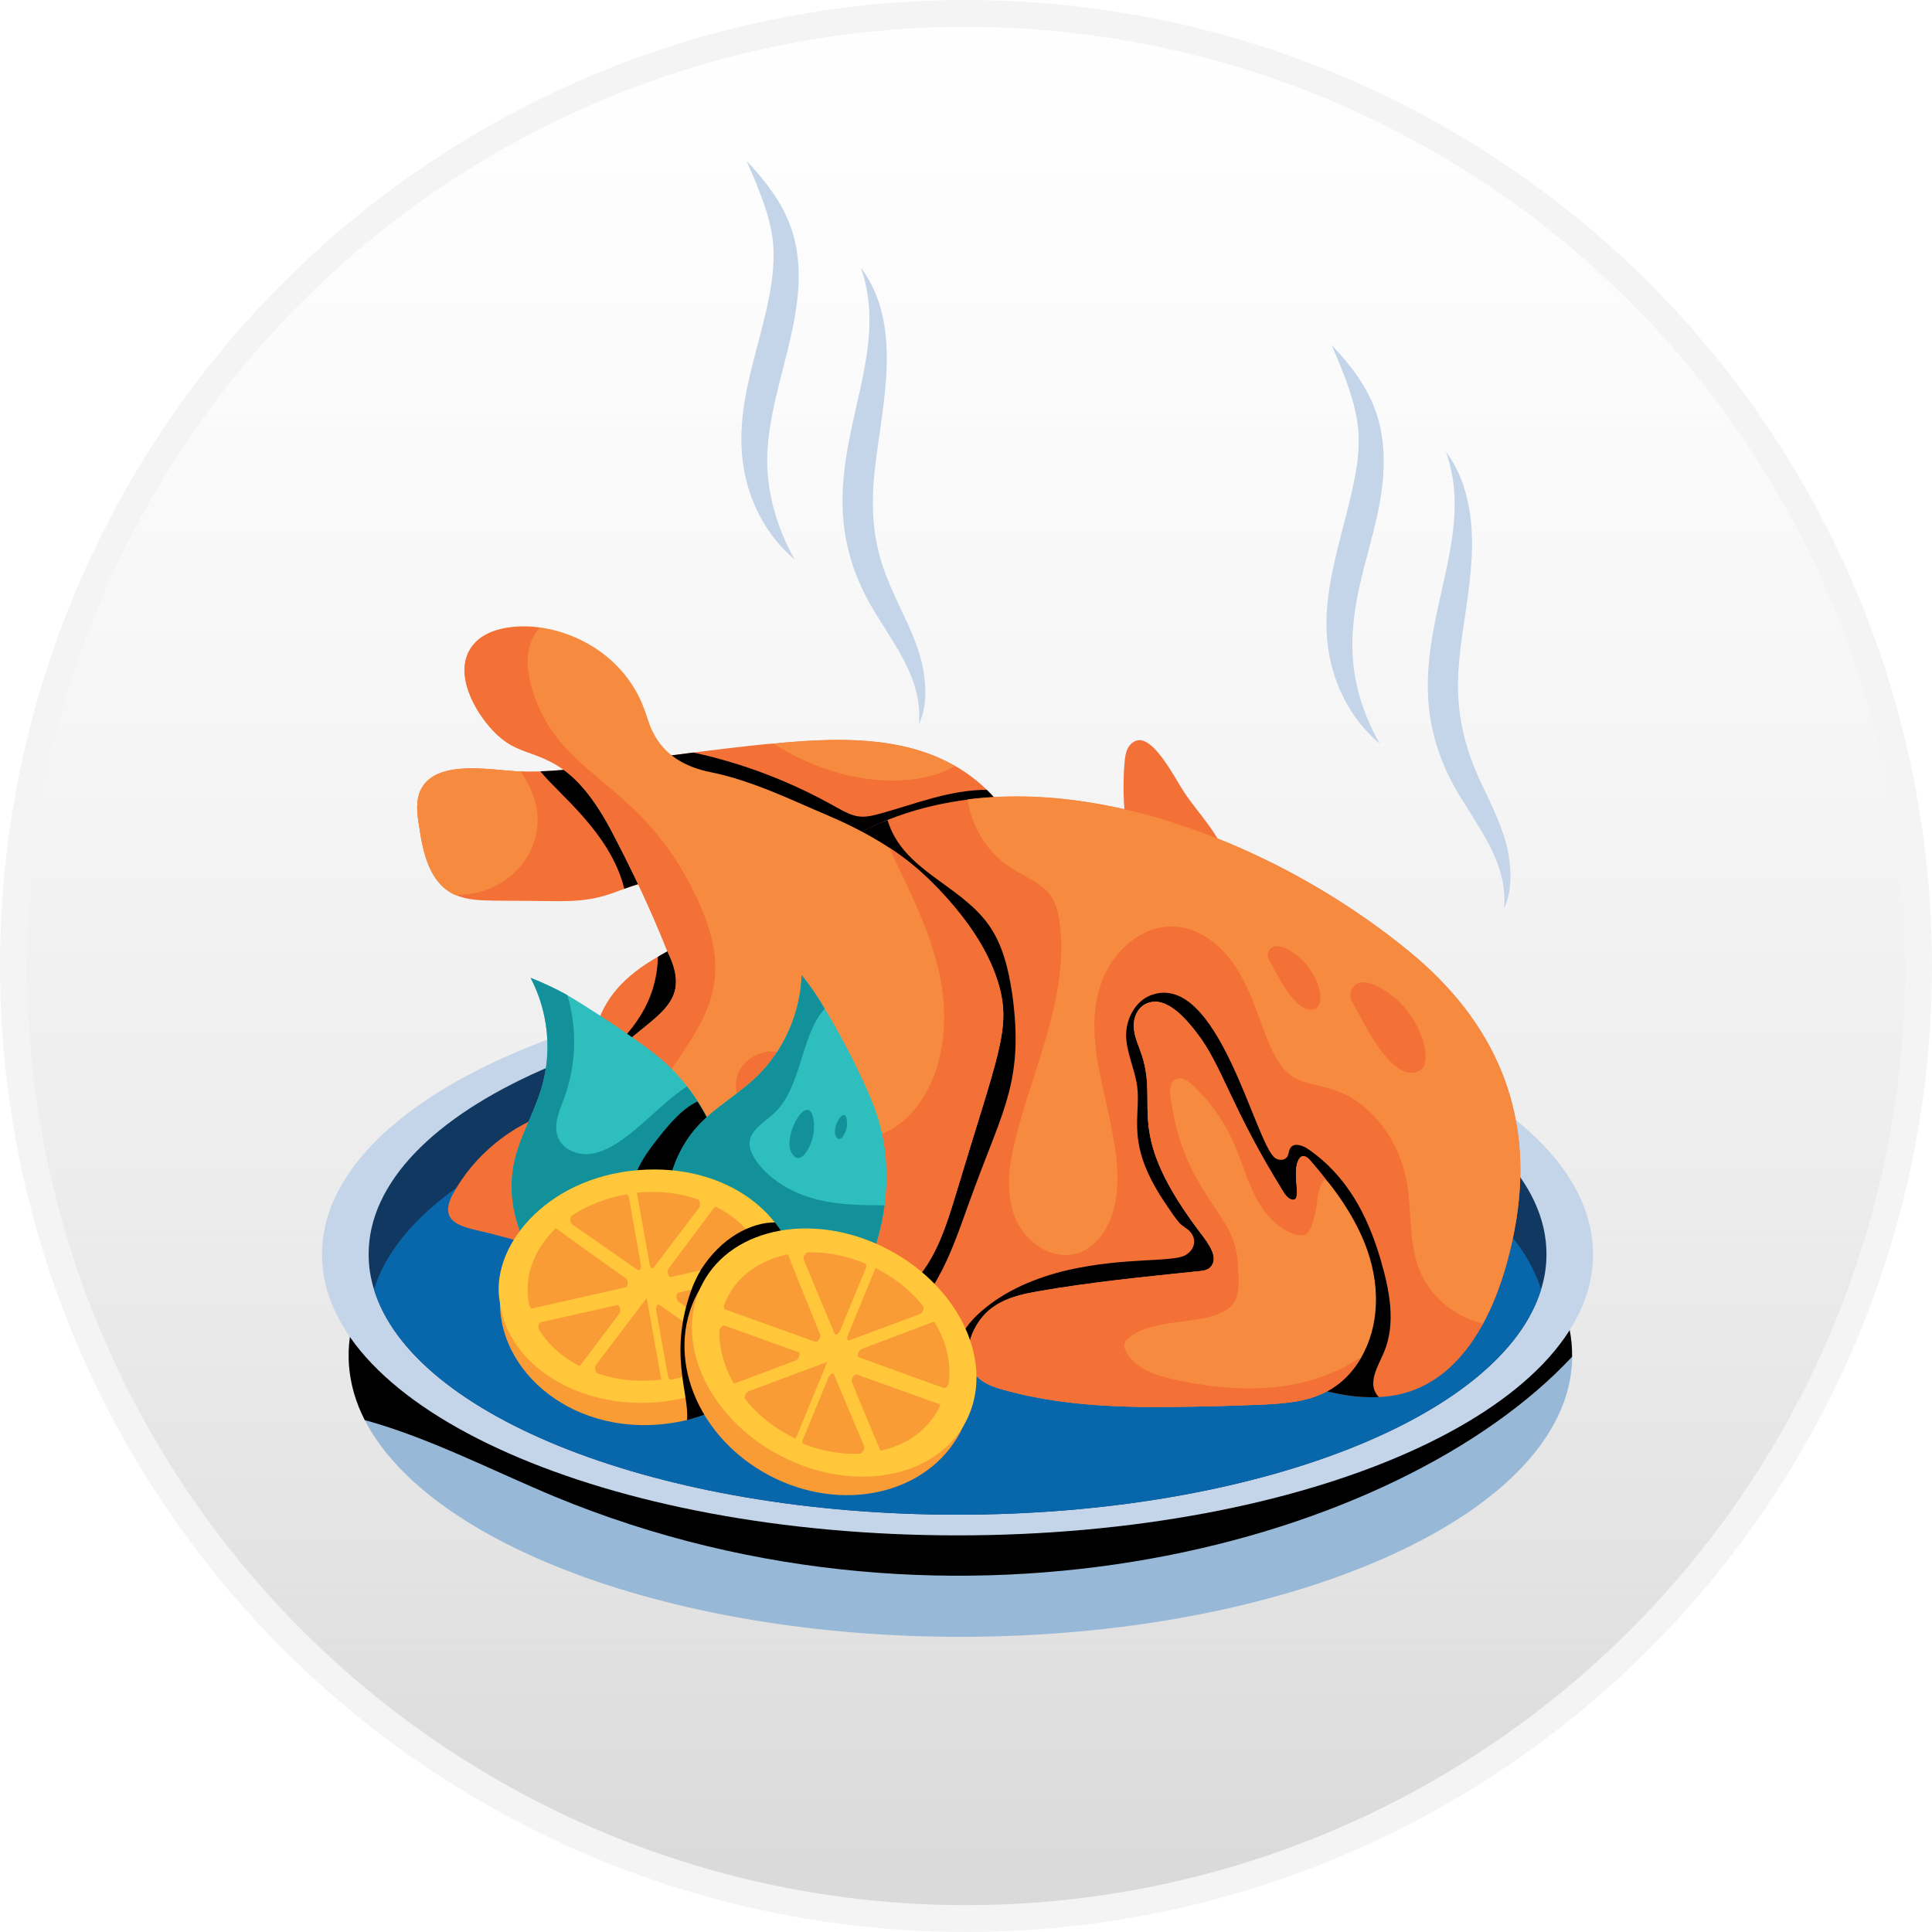<svg width="72" height="72" viewBox="0 0 72 72" fill="none" xmlns="http://www.w3.org/2000/svg">
<circle cx="36" cy="36" r="35.5" fill="url(#paint0_linear_392_11990)" stroke="#F4F4F4"/>
<g clip-path="url(#clip0_392_11990)">
<path d="M58.587 50.562C58.587 50.676 58.587 50.803 58.575 50.917C58.117 56.577 47.92 61 35.798 61C25.142 61 15.988 57.585 13.593 52.922C13.261 52.269 13.066 51.605 13.009 50.917C12.527 45.017 22.713 40.055 35.798 40.055C48.619 40.055 58.656 44.822 58.587 50.562Z" fill="#97B8D6"/>
<path d="M58.587 50.562C52.118 57.495 35.684 61.982 20.674 55.775C18.336 54.801 16.011 53.587 13.593 52.922C13.261 52.269 13.066 51.605 13.009 50.917C12.527 45.017 22.713 40.055 35.798 40.055C48.619 40.055 58.656 44.822 58.587 50.562Z" fill="black"/>
<path d="M59.369 46.746C59.369 52.53 48.765 57.219 35.684 57.219C22.604 57.219 12 52.53 12 46.746C12 40.962 22.604 36.272 35.684 36.272C48.765 36.272 59.369 40.962 59.369 46.746Z" fill="#C4D4E9"/>
<path d="M57.633 46.741C57.633 47.192 57.566 47.623 57.432 48.054C55.985 52.797 46.806 56.448 35.691 56.448C24.575 56.448 15.386 52.797 13.939 48.054C13.805 47.623 13.738 47.192 13.738 46.741C13.738 41.385 23.569 37.044 35.691 37.044C47.812 37.044 57.633 41.385 57.633 46.741Z" fill="#113860"/>
<path d="M57.43 48.054C55.983 52.797 46.804 56.448 35.689 56.448C24.573 56.448 15.384 52.797 13.938 48.054C15.394 43.311 24.573 39.66 35.689 39.66C46.804 39.66 55.974 43.311 57.43 48.054Z" fill="#0866AB"/>
<path d="M45.892 32.327C45.38 30.96 44.694 30.378 44.128 29.521C43.795 29.016 43.063 27.557 42.449 27.584C42.27 27.592 42.114 27.726 42.031 27.886C41.948 28.045 41.926 28.229 41.91 28.408C41.766 30.014 42.05 31.624 42.334 33.211" fill="#F37036"/>
<path d="M38.845 31.789C33.559 33.727 27.34 31.667 23.268 33.122C22.253 33.52 21.742 33.605 20.396 33.581C18.082 33.542 17.548 33.644 16.824 33.283C15.985 32.812 15.755 31.732 15.618 30.778C15.537 30.307 15.48 29.791 15.709 29.377C16.291 28.33 18.142 28.67 19.248 28.745H19.408C20.914 28.817 23.166 28.388 23.728 28.332C24.206 28.235 28.449 27.711 28.828 27.711C31.709 27.434 34.677 27.402 36.777 29.434C37.053 29.699 37.294 29.997 37.5 30.33L38.845 31.789Z" fill="#F37036"/>
<path d="M38.841 31.789C34.508 33.378 29.382 32.291 25.585 32.616C24.427 31.475 23.573 29.951 23.724 28.332C23.846 28.307 24.963 28.154 25.838 28.045C27.699 28.447 29.491 29.136 31.156 30.078C31.895 30.495 32.118 30.514 32.856 30.307C34.097 29.962 35.402 29.434 36.773 29.434C37.049 29.699 37.29 29.997 37.497 30.331L38.841 31.789Z" fill="black"/>
<path d="M25.482 32.628C24.563 32.7 23.977 32.867 23.265 33.122C22.762 31.04 20.775 29.562 20.141 28.745C21.281 28.709 22.275 28.526 23.908 28.309C24.839 29.538 25.356 31.066 25.482 32.628Z" fill="black"/>
<path d="M56.511 45.459C55.995 48.586 54.546 51.932 51.387 52.064C49.71 52.156 48.182 51.409 46.563 50.973C43.082 50.054 39.268 51.375 35.845 50.272C35.715 50.22 35.151 50.086 33.628 49.273C32.238 48.537 30.883 47.699 29.332 47.458C27.931 47.251 26.506 47.55 25.082 47.492C23.275 47.402 21.177 46.732 18.259 45.964C17.409 45.746 16.248 45.666 16.88 44.494C17.673 43.047 19.051 41.921 20.625 41.427C20.659 41.415 20.694 41.404 20.717 41.404C21.567 41.14 21.866 41.14 21.969 40.175C22.052 39.359 22.069 38.647 22.313 38.004C23.195 35.6 26.224 35.06 28.103 33.857C29.114 33.225 29.953 32.364 30.929 31.697C37.231 27.391 46.649 30.636 52.525 35.465C55.688 38.062 57.16 41.381 56.511 45.459Z" fill="#F37036"/>
<path d="M36.327 44.241C35.646 46.038 35.15 47.991 33.628 49.273C32.238 48.537 30.882 47.699 29.331 47.458C27.93 47.251 26.506 47.549 25.081 47.492C24.162 47.446 23.255 47.262 22.359 47.044C21.207 45.536 20.027 43.181 20.716 41.404C21.799 41.067 21.871 41.105 22.003 39.819C22.106 39.727 22.221 39.635 22.324 39.543C23.611 38.465 24.473 37.325 24.518 35.66C25.195 35.208 27.042 34.536 28.102 33.857C29.646 32.892 30.642 31.496 33.076 30.56C33.631 32.441 35.771 32.955 36.844 34.466C37.384 35.224 37.591 36.166 37.729 37.085C38.147 40.203 37.422 41.279 36.327 44.241Z" fill="black"/>
<path d="M51.57 50.41C51.374 50.883 50.908 51.586 51.386 52.064C49.709 52.156 48.181 51.409 46.562 50.973C43.081 50.054 39.267 51.375 35.844 50.272C35.787 50.249 35.73 50.237 35.684 50.215C35.775 49.697 36.154 49.227 36.568 48.871C37.475 48.078 38.624 47.607 39.796 47.331C41.951 46.845 43.652 47.052 44.172 46.78C44.529 46.573 44.609 46.194 44.356 45.907C44.253 45.781 44.081 45.712 43.954 45.574C43.793 45.39 43.644 45.16 43.495 44.942C41.899 42.63 42.527 41.68 42.38 40.485C42.289 39.83 41.967 39.21 41.967 38.555C41.978 37.935 42.323 37.303 42.898 37.085C45.408 36.168 46.782 42.664 47.526 43.161C47.665 43.253 47.883 43.253 47.975 43.104C48.032 43.012 48.021 42.886 48.09 42.782C48.216 42.576 48.549 42.679 48.756 42.828C50.18 43.805 50.961 45.275 51.444 46.918C51.777 48.055 52.041 49.307 51.57 50.41Z" fill="black"/>
<path d="M51.273 48.629C51.226 50.021 50.526 51.389 49.228 51.961C48.346 52.36 47.254 52.33 45.575 52.397C42.841 52.466 40.05 52.535 37.419 51.8C37.029 51.696 36.638 51.559 36.374 51.26C35.984 50.8 36.03 50.088 36.305 49.548C36.788 48.572 37.672 48.296 38.683 48.124C40.659 47.779 42.646 47.584 44.633 47.377C44.806 47.366 45.001 47.343 45.116 47.216C45.426 46.872 45.053 46.37 44.783 46.01C41.834 42.146 43.197 41.319 42.554 39.325C42.451 39.015 42.313 38.727 42.267 38.417C42.187 37.935 42.416 37.406 42.945 37.337C43.588 37.246 44.243 38.027 44.587 38.475C45.566 39.731 45.837 41.223 47.861 44.471C47.965 44.632 48.183 44.804 48.298 44.655C48.418 44.415 48.173 43.663 48.389 43.23C48.424 43.173 48.458 43.116 48.516 43.093C48.631 43.058 48.746 43.15 48.826 43.242C49.021 43.472 49.217 43.701 49.401 43.943C49.504 44.058 49.596 44.172 49.688 44.299C50.63 45.562 51.342 47.021 51.273 48.629Z" fill="#F68B3F"/>
<path d="M35.608 44.551C35.252 45.723 34.861 46.952 34 47.837C31.261 50.636 23.037 49.634 21.306 43.954C20.916 42.679 21.146 41.473 21.904 40.382C23.727 37.816 26.072 37.853 24.856 35.419C24.247 33.88 23.523 32.364 22.754 30.905C21.264 28.115 20.04 28.317 19.067 27.78C18.549 27.493 18.159 27.034 17.837 26.54C15.328 22.476 22.412 22.122 24.006 26.413C24.109 26.689 24.178 26.965 24.305 27.229C24.741 28.159 25.568 28.596 26.499 28.78C28.063 29.095 29.634 29.879 30.772 30.354C32.11 30.919 33.503 31.688 34.54 32.697C35.677 33.811 36.768 35.132 37.216 36.683C37.697 38.35 37.186 39.292 35.608 44.551Z" fill="#F68B3F"/>
<path d="M50.744 50.559C49.653 52.487 47.816 52.307 45.575 52.397C42.841 52.466 40.05 52.535 37.419 51.8C37.029 51.696 36.638 51.559 36.374 51.26C35.984 50.8 36.03 50.088 36.305 49.548C36.788 48.572 37.672 48.296 38.683 48.124C40.659 47.779 42.646 47.584 44.633 47.377C44.806 47.366 45.001 47.343 45.116 47.216C45.426 46.872 45.053 46.37 44.783 46.01C41.834 42.146 43.197 41.319 42.554 39.325C42.451 39.015 42.313 38.727 42.267 38.417C42.187 37.935 42.416 37.406 42.945 37.337C43.588 37.246 44.243 38.027 44.587 38.475C45.566 39.731 45.837 41.223 47.861 44.471C47.965 44.632 48.183 44.804 48.298 44.655C48.418 44.415 48.173 43.663 48.389 43.23C48.424 43.173 48.458 43.116 48.516 43.093C48.631 43.058 48.746 43.15 48.826 43.242C49.021 43.472 49.217 43.701 49.401 43.943C49.137 44.118 49.101 44.691 49.067 44.919C49.038 45.15 48.901 45.805 48.723 45.953C48.585 46.079 48.367 46.045 48.183 45.976C47.54 45.735 47.069 45.16 46.758 44.54C46.129 43.281 46.09 42.02 44.45 40.439C44.277 40.278 44.025 40.106 43.818 40.221C43.588 40.324 43.588 40.634 43.623 40.876C44.023 44.025 45.619 45.055 46 46.343C46.115 46.711 46.138 47.09 46.15 47.481C46.173 47.848 46.184 48.239 45.977 48.549C45.343 49.479 43.091 49.006 42.083 49.847C41.819 50.065 41.853 50.226 42.06 50.525C42.405 51.019 43.071 51.248 43.623 51.375C46.049 51.95 48.687 51.967 50.744 50.559Z" fill="#F37036"/>
<path d="M35.61 44.552C35.254 45.723 34.863 46.952 34.002 47.837C31.262 50.636 23.038 49.634 21.308 43.954C20.918 42.679 21.148 41.473 21.906 40.382C23.729 37.816 26.074 37.853 24.858 35.419C24.249 33.88 23.525 32.364 22.756 30.905C21.266 28.115 20.042 28.317 19.069 27.78C18.551 27.493 18.161 27.034 17.839 26.54C16.742 24.763 17.401 23.322 19.539 23.358C19.723 23.358 19.919 23.369 20.102 23.404C19.553 24.038 19.592 24.861 19.827 25.667C20.858 29.162 24.066 28.984 26.145 33.869C27.69 37.457 25.344 38.796 24.18 41.312C23.79 42.185 23.537 43.081 23.824 44.012C24.66 46.746 27.854 47.467 29.832 45.873C31.205 44.754 30.477 43.544 29.016 42.53C28.189 41.955 27.247 41.151 27.454 40.175C27.626 39.394 28.637 38.934 29.338 39.325C30.303 39.876 30.211 41.416 31.084 42.116C31.922 42.782 33.232 42.3 33.956 41.496C35.208 40.106 35.403 38.015 34.989 36.2C34.622 34.581 33.841 33.087 33.129 31.583C34.717 32.594 36.647 34.705 37.218 36.683C37.699 38.35 37.188 39.292 35.61 44.552Z" fill="#F37036"/>
<path d="M56.506 45.459C56.311 46.642 55.931 48.101 55.265 49.33C54.254 49.077 53.347 48.377 52.933 47.412C52.485 46.366 52.623 45.172 52.428 44.058C52.152 42.495 51.084 41.002 49.556 40.566C49.096 40.428 48.603 40.382 48.2 40.14C47.166 39.475 47.034 37.597 46.099 36.108C45.581 35.293 44.778 34.604 43.824 34.535C42.526 34.431 41.377 35.523 40.998 36.763C40.217 39.222 41.849 41.85 41.618 44.437C41.527 45.413 41.033 46.481 40.091 46.723C39.137 46.975 38.149 46.24 37.805 45.31C37.46 44.391 37.609 43.368 37.851 42.415C38.517 39.75 39.838 37.131 39.493 34.397C39.314 33.054 38.743 33.012 37.678 32.341C36.794 31.778 36.208 30.813 36.059 29.791C41.825 29.055 48.327 32.019 52.52 35.465C55.684 38.062 57.155 41.381 56.506 45.459Z" fill="#F68B3F"/>
<path d="M27.229 46.952C27.114 46.963 20.058 47.602 20.509 47.561C19.337 46.481 18.809 44.747 19.188 43.196C19.406 42.3 19.9 41.484 20.164 40.6C20.589 39.233 20.44 37.705 19.773 36.441C20.244 36.625 20.704 36.843 21.141 37.085C21.871 37.513 23.915 38.826 24.748 39.566C26.763 41.358 27.617 44.306 27.229 46.952Z" fill="#2FBEBE"/>
<path d="M27.229 46.952C27.114 46.963 20.058 47.602 20.509 47.561C19.337 46.481 18.809 44.747 19.188 43.196C19.406 42.3 19.9 41.484 20.164 40.6C20.589 39.233 20.44 37.705 19.773 36.441C20.244 36.625 20.704 36.843 21.141 37.085C21.52 38.337 21.474 39.704 21.026 40.922C20.842 41.404 20.601 41.944 20.808 42.415C20.991 42.828 21.474 43.035 21.91 43.012C23.172 42.915 24.318 41.343 25.598 40.485C26.877 42.083 27.586 44.522 27.229 46.952Z" fill="#12919A"/>
<path d="M27.232 46.952L24.521 47.194C24.452 47.182 24.383 47.148 24.314 47.113C23.774 46.837 23.303 46.412 23.039 45.861L23.625 43.966C23.786 43.391 24.142 42.909 24.509 42.438C24.932 41.906 25.373 41.357 25.991 41.048C27.106 42.76 27.53 44.919 27.232 46.952Z" fill="black"/>
<path d="M31.206 49.146L25.049 46.378C24.555 44.861 24.957 43.092 26.037 41.932C26.669 41.255 27.496 40.795 28.174 40.152C29.207 39.164 29.828 37.762 29.874 36.338C30.842 37.514 32.268 40.304 32.665 41.496C33.513 44.039 32.866 47.001 31.206 49.146Z" fill="#2FBEBE"/>
<path d="M32.964 44.919C32.768 46.447 32.148 47.929 31.206 49.146L25.049 46.378C24.555 44.861 24.957 43.092 26.037 41.932C26.669 41.255 27.496 40.795 28.174 40.152C29.207 39.164 29.828 37.762 29.874 36.338C30.195 36.729 30.483 37.154 30.735 37.59C29.805 38.635 29.908 40.519 28.817 41.519C28.438 41.852 27.898 42.162 27.932 42.667C27.974 43.209 28.84 44.328 30.54 44.724C31.332 44.907 32.148 44.919 32.964 44.919Z" fill="#12919A"/>
<path d="M35.579 28.55C35.567 28.561 35.556 28.561 35.544 28.573C34.329 29.293 31.57 29.471 28.824 27.711C31.105 27.492 33.589 27.392 35.579 28.55Z" fill="#F68B3F"/>
<path d="M20.029 30.365C20.149 31.877 18.862 33.388 16.95 33.352C16.012 32.882 15.773 31.851 15.618 30.779C15.537 30.308 15.48 29.791 15.709 29.377C16.353 28.219 18.683 28.77 19.408 28.745C19.73 29.239 19.983 29.779 20.029 30.365Z" fill="#F68B3F"/>
<path d="M29.691 47.915C29.874 50.218 28.109 52.292 25.6 52.922C21.724 53.826 18.634 51.32 18.634 48.568C18.576 46.059 20.834 43.882 23.778 43.642C26.74 43.389 29.387 45.236 29.668 47.755V47.766C29.679 47.812 29.691 47.869 29.691 47.915Z" fill="#F99C35"/>
<path d="M24.489 52.258C21.522 52.499 18.944 50.86 18.635 48.569C18.221 46.549 20.277 43.897 23.779 43.607C27.109 43.339 29.483 45.325 29.657 47.48C29.903 49.443 27.989 51.929 24.489 52.258Z" fill="#FFC739"/>
<path d="M24.101 48.373L24.646 51.417C24.502 51.416 23.465 51.602 22.265 51.178C22.181 51.148 22.149 50.95 22.214 50.864C22.601 50.353 24.202 48.239 24.101 48.373Z" fill="#F99C35"/>
<path d="M24.571 48.628C25.372 49.182 26.196 49.762 26.95 50.273C27.035 50.331 27.046 50.541 26.966 50.598C26.421 50.988 25.752 51.268 25.005 51.419C24.957 51.428 24.908 51.369 24.892 51.282L24.454 48.827C24.43 48.691 24.497 48.576 24.571 48.628Z" fill="#F99C35"/>
<path d="M20.142 49.28L22.997 48.636C23.095 48.614 23.158 48.849 23.081 48.952L21.639 50.87C21.617 50.9 21.586 50.908 21.558 50.893C20.94 50.562 20.433 50.106 20.102 49.577C20.039 49.475 20.064 49.298 20.142 49.28Z" fill="#F99C35"/>
<path d="M23.32 47.974L19.837 48.76C19.714 48.787 19.685 48.431 19.674 48.292C19.596 47.339 19.998 46.464 20.711 45.774L20.724 45.773C21.279 46.192 22.232 46.865 23.324 47.641C23.42 47.708 23.416 47.953 23.32 47.974Z" fill="#F99C35"/>
<path d="M23.764 47.328C22.799 46.655 21.945 46.059 21.324 45.628C21.237 45.569 21.229 45.356 21.31 45.303C21.879 44.926 22.57 44.647 23.331 44.513C23.378 44.505 23.427 44.564 23.442 44.65L23.882 47.13C23.907 47.267 23.838 47.38 23.764 47.328Z" fill="#F99C35"/>
<path d="M26.051 45.011L24.366 47.234C24.314 47.303 24.234 47.247 24.212 47.127L23.734 44.449C23.849 44.45 24.867 44.298 26 44.697C26.084 44.726 26.116 44.925 26.051 45.011Z" fill="#F99C35"/>
<path d="M28.278 46.858L25.001 47.59C24.903 47.612 24.84 47.377 24.917 47.274L26.615 45.005C26.637 44.976 26.668 44.967 26.696 44.981C27.439 45.358 28.008 45.91 28.328 46.58C28.379 46.687 28.351 46.842 28.278 46.858Z" fill="#F99C35"/>
<path d="M28.544 47.629C28.619 48.541 28.255 49.377 27.592 50.058C27.569 50.082 27.539 50.086 27.511 50.067C26.793 49.568 26.028 49.04 25.28 48.506C25.185 48.438 25.189 48.194 25.286 48.172L28.516 47.444C28.535 47.513 28.538 47.559 28.544 47.629Z" fill="#F99C35"/>
<path d="M29.693 47.915C29.876 50.218 28.111 52.292 25.602 52.922C25.709 51.957 24.852 50.374 25.843 47.869C25.923 47.697 26.003 47.514 26.107 47.354V47.342C26.872 46.123 27.988 45.555 28.879 45.555C29.415 46.228 29.67 46.991 29.67 47.755V47.766C29.681 47.812 29.693 47.869 29.693 47.915Z" fill="black"/>
<path d="M35.788 53.373C34.567 55.691 31.382 56.415 28.675 54.989C25.968 53.563 24.764 50.528 25.985 48.21C27.206 45.891 30.39 45.168 33.097 46.593C35.804 48.019 37.009 51.055 35.788 53.373Z" fill="#F99C35"/>
<path d="M35.99 52.987C34.874 55.107 31.775 55.668 29.067 54.243C26.36 52.817 25.071 49.943 26.187 47.824C27.303 45.705 30.402 45.143 33.109 46.569C35.816 47.995 37.106 50.869 35.99 52.987Z" fill="#FFC739"/>
<path d="M30.827 50.76L29.652 53.62C29.532 53.543 28.557 53.143 27.772 52.141C27.717 52.071 27.797 51.886 27.897 51.849L30.793 50.769L30.827 50.76Z" fill="#F99C35"/>
<path d="M31.081 51.225C31.458 52.123 31.843 53.054 32.204 53.89C32.245 53.985 32.141 54.168 32.043 54.173C31.374 54.209 30.659 54.087 29.948 53.813C29.902 53.796 29.893 53.719 29.926 53.638L30.875 51.331C30.927 51.203 31.046 51.142 31.081 51.225Z" fill="#F99C35"/>
<path d="M26.998 49.4L29.752 50.39C29.847 50.424 29.773 50.656 29.653 50.701L27.407 51.546C27.372 51.559 27.342 51.55 27.326 51.521C26.983 50.91 26.799 50.253 26.805 49.629C26.806 49.51 26.922 49.373 26.998 49.4Z" fill="#F99C35"/>
<path d="M30.379 50.003L27.019 48.796C26.974 48.78 26.964 48.709 26.992 48.63C27.292 47.771 28.106 47.004 29.359 46.746L29.37 46.752C29.614 47.404 30.057 48.483 30.562 49.724C30.606 49.832 30.472 50.036 30.379 50.003Z" fill="#F99C35"/>
<path d="M31.1 49.696C30.648 48.609 30.247 47.649 29.954 46.951C29.913 46.855 30.021 46.671 30.118 46.669C30.8 46.657 31.533 46.792 32.246 47.088C32.291 47.107 32.3 47.182 32.266 47.264L31.307 49.592C31.254 49.72 31.135 49.779 31.1 49.696Z" fill="#F99C35"/>
<path d="M34.282 48.973L31.666 49.944C31.585 49.974 31.548 49.885 31.594 49.772L32.629 47.255C32.744 47.33 33.667 47.738 34.407 48.681C34.462 48.751 34.382 48.936 34.282 48.973Z" fill="#F99C35"/>
<path d="M35.17 51.727L32.012 50.584C31.917 50.55 31.991 50.318 32.111 50.273L34.761 49.27C34.796 49.258 34.826 49.266 34.842 49.294C35.267 50.011 35.451 50.781 35.361 51.518C35.347 51.636 35.24 51.752 35.17 51.727Z" fill="#F99C35"/>
<path d="M34.971 52.515C34.545 53.325 33.789 53.835 32.865 54.053C32.832 54.061 32.804 54.048 32.791 54.017C32.453 53.211 32.091 52.355 31.747 51.503C31.703 51.395 31.838 51.191 31.931 51.225L35.047 52.344C35.026 52.412 35.004 52.453 34.971 52.515Z" fill="#F99C35"/>
<path d="M49.629 12.863C50.654 13.938 51.355 15.002 51.52 16.417C51.982 20.197 48.861 23.16 51.415 27.711C50.393 26.86 49.7 25.571 49.502 24.188C49.29 22.782 49.61 21.41 49.921 20.151C50.853 16.579 50.989 16.011 49.629 12.863Z" fill="#C4D4E9"/>
<path d="M53.887 16.838C54.803 18.052 54.954 19.725 54.813 21.207C54.57 24.144 53.626 26.064 55.343 29.485C55.656 30.143 55.987 30.838 56.17 31.594C56.326 32.343 56.375 33.165 56.05 33.851C56.19 32.33 55.319 31.152 54.558 29.913C51.208 24.769 55.346 20.959 53.887 16.838Z" fill="#C4D4E9"/>
<path d="M27.826 6C28.284 6.48 28.703 6.992 29.056 7.578C30.905 10.71 28.553 14.09 28.59 17.247C28.612 18.464 28.965 19.694 29.612 20.848C28.59 19.998 27.898 18.709 27.699 17.325C27.291 14.617 28.791 12.074 28.828 9.607C28.873 8.4 28.355 7.223 27.826 6Z" fill="#C4D4E9"/>
<path d="M32.08 9.975C33.959 12.465 32.519 16.134 32.532 18.647C32.487 21.488 33.873 22.705 34.363 24.731C34.519 25.48 34.568 26.302 34.244 26.988C34.383 25.468 33.512 24.289 32.751 23.05C29.389 17.888 33.537 14.091 32.08 9.975Z" fill="#C4D4E9"/>
<path d="M52.387 39.948C52.612 40.016 52.886 39.97 53.028 39.782C53.369 39.328 52.845 37.465 51.263 36.721C50.957 36.577 50.564 36.52 50.38 36.865C50.22 37.166 50.416 37.357 50.553 37.618C50.807 38.099 51.604 39.709 52.387 39.948Z" fill="#F37036"/>
<path d="M48.692 37.602C49.617 37.884 49.255 35.974 47.904 35.339C47.689 35.238 47.413 35.198 47.284 35.44C47.172 35.651 47.309 35.785 47.405 35.968C47.584 36.305 48.142 37.435 48.692 37.602Z" fill="#F37036"/>
<path d="M30.297 41.63C30.386 42.005 30.324 42.407 30.154 42.751C30.061 42.942 29.843 43.302 29.603 43.094C29.003 42.572 30.067 40.662 30.297 41.63Z" fill="#12919A"/>
<path d="M31.548 41.689C31.592 41.876 31.561 42.075 31.477 42.246C31.431 42.341 31.323 42.52 31.203 42.417C30.905 42.158 31.434 41.209 31.548 41.689Z" fill="#12919A"/>
</g>
<defs>
<linearGradient id="paint0_linear_392_11990" x1="36" y1="0" x2="36" y2="72" gradientUnits="userSpaceOnUse">
<stop stop-color="#EFEFEF" stop-opacity="0"/>
<stop offset="0.97" stop-color="#DADADA"/>
</linearGradient>
<clipPath id="clip0_392_11990">
<rect width="47.369" height="55" fill="white" transform="translate(12 6)"/>
</clipPath>
</defs>
</svg>
